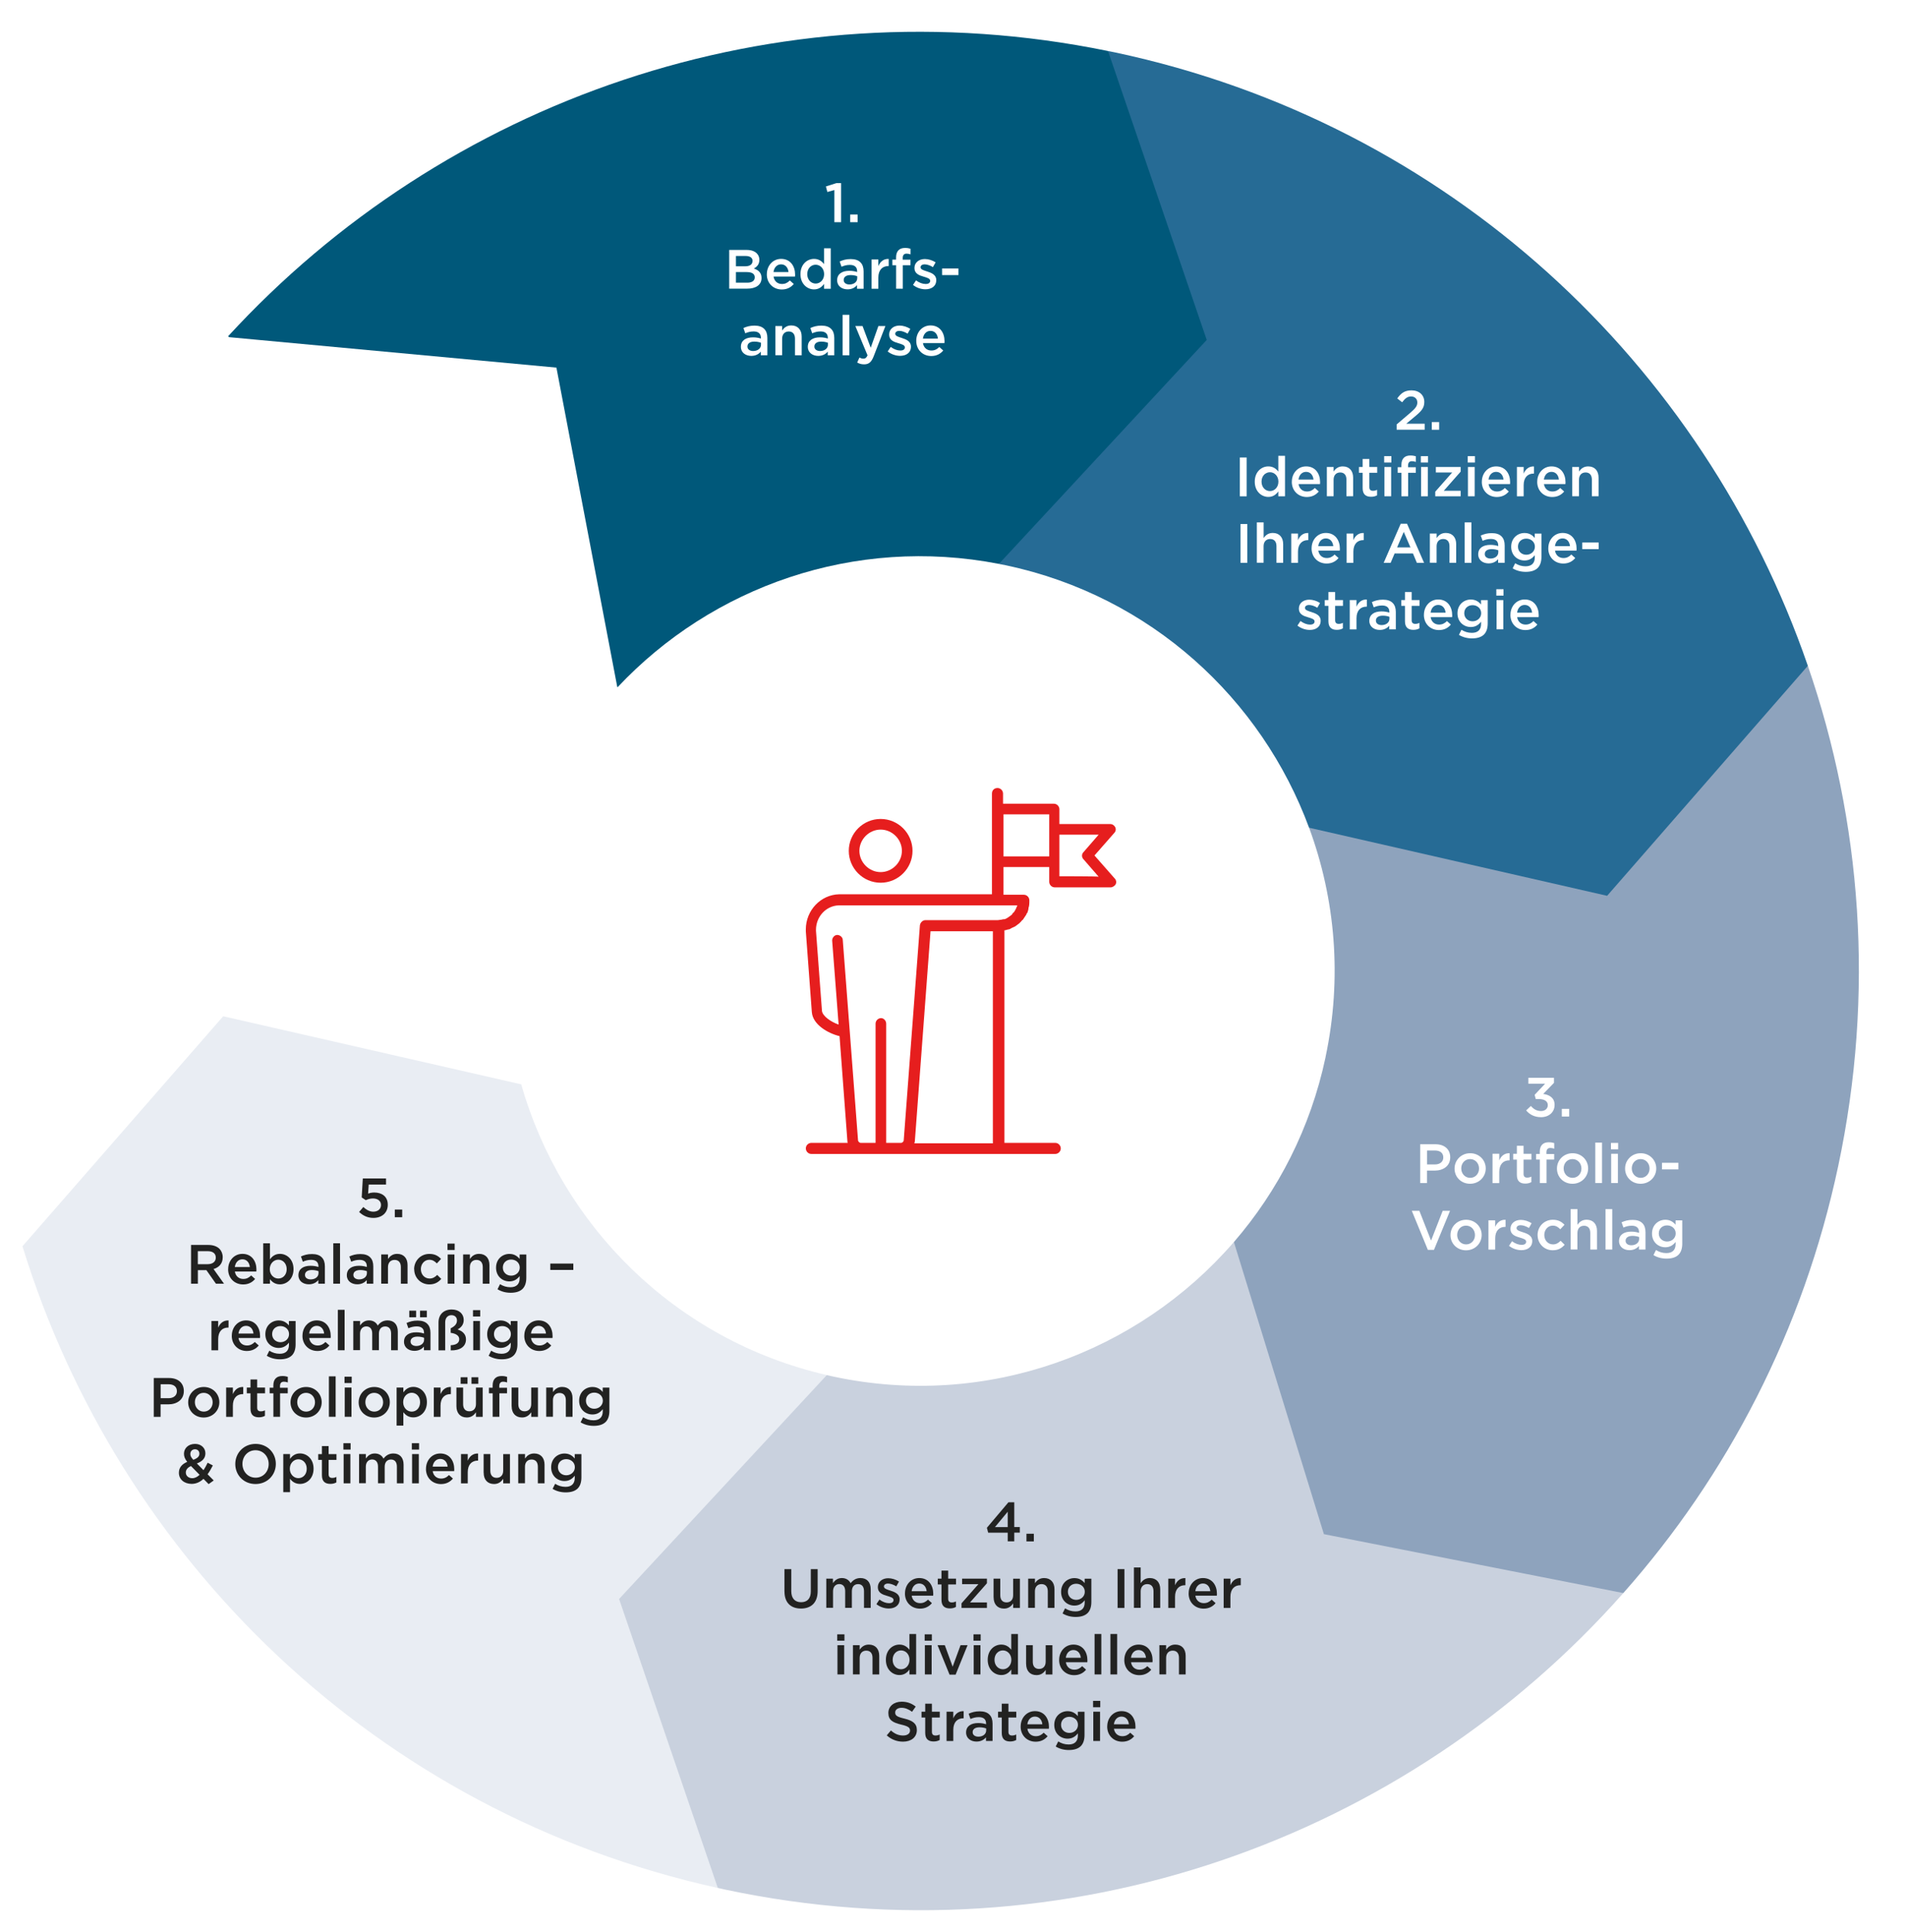 <?xml version="1.0" encoding="UTF-8"?>
<svg xmlns="http://www.w3.org/2000/svg" width="14.56cm" height="14.75cm" viewBox="0 0 412.65 418.06">
  <defs>
    <style>
      .cls-1 {
        fill: #e9edf3;
      }

      .cls-2 {
        fill: #fff;
      }

      .cls-3 {
        fill: #c9d1de;
      }

      .cls-4 {
        fill: #00587a;
      }

      .cls-5 {
        fill: #8ea3bd;
      }

      .cls-6 {
        fill: #266b95;
      }

      .cls-7 {
        fill: #222221;
      }

      .cls-8 {
        fill: #e61e1e;
      }
    </style>
  </defs>
  <g id="Ebene_2" data-name="Ebene 2">
    <rect class="cls-2" width="412.65" height="418.06"/>
  </g>
  <g id="Ebene_1" data-name="Ebene 1">
    <path class="cls-1" d="m4.85,269.71l43.46-49.77,64.42,14.71.09-.03c8.67,30.49,33.26,55.38,66.17,62.97l-23.59,111C81.4,392.27,25.68,337.46,4.85,269.71h0Z"/>
    <path class="cls-3" d="m178.98,297.63v-.04c.52.12,1.03.24,1.54.35,33.14,7.04,65.88-5.19,86.59-29.11l84.35,75.94c-46.96,53.01-120.31,79.93-194.53,64.16-.51-.11-1.02-.23-1.53-.35h0s0,0,0,0c0,0,0,0,0,0h0s-21.37-62.53-21.37-62.53l44.95-48.43Z"/>
    <path class="cls-5" d="m286.98,228.8c3.65-17.19,2.12-34.27-3.54-49.62l107.97-35.09c11.62,33.7,14.52,70.89,6.57,108.3-7.56,35.58-24.01,66.97-46.52,92.38h0s-64.83-12.75-64.83-12.75l-19.46-63.14-.05-.05c9.59-11.08,16.61-24.68,19.87-40.03Z"/>
    <path class="cls-6" d="m239.89,11.04c.51.1,1.03.2,1.54.31,72.38,15.38,127.5,67.53,149.98,132.74h0s-43.46,49.78-43.46,49.78l-64.42-14.71-.09.03c-10.31-27.96-34.3-50.18-65.6-56.84-.51-.11-1.03-.2-1.54-.3l23.59-111Z"/>
    <path class="cls-4" d="m49.37,72.78l.21.19,70.88,6.59,13.17,69.09.08.07c20.45-21.75,51.26-32.78,82.59-26.68v-.04s44.96-48.43,44.96-48.43l-21.37-62.53C167.48-3.78,96.07,21.94,49.37,72.78Z"/>
    <g>
      <path class="cls-2" d="m302.4,91.84l2.89-2.46c1.14-.98,1.57-1.51,1.57-2.27,0-.82-.59-1.31-1.36-1.31s-1.29.42-1.93,1.26l-1.06-.83c.8-1.12,1.59-1.75,3.09-1.75,1.64,0,2.77,1.01,2.77,2.51v.02c0,1.33-.7,2.04-2.18,3.25l-1.73,1.44h3.99v1.3h-6.07v-1.16Z"/>
      <path class="cls-2" d="m309.99,91.35h1.59v1.66h-1.59v-1.66Z"/>
      <path class="cls-2" d="m268.43,99.01h1.48v8.4h-1.48v-8.4Z"/>
      <path class="cls-2" d="m271.66,104.25v-.02c0-2.1,1.43-3.29,2.94-3.29,1.04,0,1.7.52,2.16,1.12v-3.41h1.45v8.76h-1.45v-1.06c-.47.66-1.13,1.19-2.16,1.19-1.49,0-2.94-1.19-2.94-3.29Zm5.12,0v-.02c0-1.22-.86-2.03-1.83-2.03s-1.82.78-1.82,2.03v.02c0,1.22.84,2.03,1.82,2.03s1.83-.82,1.83-2.03Z"/>
      <path class="cls-2" d="m279.69,104.26v-.02c0-1.81,1.28-3.3,3.09-3.3,2.01,0,3.03,1.58,3.03,3.41,0,.13-.01.26-.02.41h-4.65c.16,1.03.89,1.61,1.82,1.61.71,0,1.21-.26,1.71-.76l.85.76c-.6.72-1.43,1.19-2.59,1.19-1.83,0-3.25-1.33-3.25-3.29Zm4.69-.47c-.1-.94-.65-1.67-1.61-1.67-.89,0-1.51.68-1.64,1.67h3.25Z"/>
      <path class="cls-2" d="m287.27,101.07h1.46v.97c.41-.59,1-1.1,1.98-1.1,1.43,0,2.25.96,2.25,2.42v4.04h-1.45v-3.6c0-.98-.49-1.55-1.35-1.55s-1.43.59-1.43,1.57v3.57h-1.46v-6.33Z"/>
      <path class="cls-2" d="m295.02,105.65v-3.33h-.8v-1.25h.8v-1.74h1.45v1.74h1.7v1.25h-1.7v3.11c0,.56.29.79.78.79.32,0,.61-.07.9-.22v1.19c-.36.2-.76.32-1.31.32-1.07,0-1.82-.47-1.82-1.86Z"/>
      <path class="cls-2" d="m299.68,98.72h1.56v1.38h-1.56v-1.38Zm.05,2.35h1.46v6.33h-1.46v-6.33Z"/>
      <path class="cls-2" d="m303.41,102.32h-.8v-1.21h.8v-.47c0-.7.18-1.22.52-1.56.34-.34.8-.5,1.42-.5.52,0,.86.07,1.19.17v1.22c-.29-.1-.54-.16-.85-.16-.55,0-.84.31-.84.96v.35h1.68v1.2h-1.66v5.09h-1.45v-5.09Zm4.21-3.6h1.56v1.38h-1.56v-1.38Zm.05,2.35h1.46v6.33h-1.46v-6.33Z"/>
      <path class="cls-2" d="m310.74,106.41l3.66-4.15h-3.53v-1.19h5.37v1l-3.66,4.15h3.66v1.19h-5.5v-1Z"/>
      <path class="cls-2" d="m317.77,98.72h1.56v1.38h-1.56v-1.38Zm.05,2.35h1.46v6.33h-1.46v-6.33Z"/>
      <path class="cls-2" d="m320.83,104.26v-.02c0-1.81,1.28-3.3,3.09-3.3,2.01,0,3.03,1.58,3.03,3.41,0,.13-.01.26-.02.41h-4.65c.16,1.03.89,1.61,1.82,1.61.71,0,1.21-.26,1.71-.76l.85.76c-.6.72-1.43,1.19-2.59,1.19-1.83,0-3.25-1.33-3.25-3.29Zm4.69-.47c-.1-.94-.65-1.67-1.61-1.67-.89,0-1.51.68-1.64,1.67h3.25Z"/>
      <path class="cls-2" d="m328.42,101.07h1.46v1.43c.4-.95,1.13-1.6,2.24-1.55v1.54h-.08c-1.27,0-2.16.83-2.16,2.51v2.41h-1.46v-6.33Z"/>
      <path class="cls-2" d="m332.82,104.26v-.02c0-1.81,1.28-3.3,3.09-3.3,2.01,0,3.03,1.58,3.03,3.41,0,.13-.01.26-.02.41h-4.65c.16,1.03.89,1.61,1.82,1.61.71,0,1.21-.26,1.71-.76l.85.76c-.6.72-1.43,1.19-2.59,1.19-1.83,0-3.25-1.33-3.25-3.29Zm4.69-.47c-.1-.94-.65-1.67-1.61-1.67-.89,0-1.51.68-1.64,1.67h3.25Z"/>
      <path class="cls-2" d="m340.41,101.07h1.46v.97c.41-.59,1-1.1,1.98-1.1,1.43,0,2.25.96,2.25,2.42v4.04h-1.45v-3.6c0-.98-.49-1.55-1.36-1.55s-1.43.59-1.43,1.57v3.57h-1.46v-6.33Z"/>
      <path class="cls-2" d="m268.58,113.41h1.47v8.4h-1.47v-8.4Z"/>
      <path class="cls-2" d="m272.12,113.05h1.46v3.39c.41-.59,1-1.1,1.98-1.1,1.43,0,2.25.96,2.25,2.42v4.04h-1.45v-3.6c0-.98-.49-1.55-1.36-1.55s-1.43.59-1.43,1.57v3.57h-1.46v-8.76Z"/>
      <path class="cls-2" d="m279.56,115.47h1.46v1.43c.4-.95,1.13-1.6,2.24-1.55v1.54h-.08c-1.27,0-2.16.83-2.16,2.51v2.41h-1.46v-6.33Z"/>
      <path class="cls-2" d="m283.97,118.66v-.02c0-1.81,1.28-3.3,3.09-3.3,2.01,0,3.03,1.58,3.03,3.41,0,.13-.01.26-.02.41h-4.65c.16,1.03.89,1.61,1.82,1.61.71,0,1.21-.26,1.71-.76l.85.76c-.6.72-1.43,1.19-2.59,1.19-1.83,0-3.25-1.33-3.25-3.29Zm4.69-.47c-.1-.94-.65-1.67-1.61-1.67-.89,0-1.51.68-1.64,1.67h3.25Z"/>
      <path class="cls-2" d="m291.55,115.47h1.46v1.43c.4-.95,1.13-1.6,2.24-1.55v1.54h-.08c-1.27,0-2.16.83-2.16,2.51v2.41h-1.46v-6.33Z"/>
      <path class="cls-2" d="m303.26,113.35h1.37l3.69,8.46h-1.56l-.85-2.03h-3.97l-.86,2.03h-1.51l3.69-8.46Zm2.11,5.12l-1.45-3.36-1.44,3.36h2.89Z"/>
      <path class="cls-2" d="m309.58,115.47h1.46v.97c.41-.59,1-1.1,1.98-1.1,1.43,0,2.25.96,2.25,2.42v4.04h-1.45v-3.6c0-.98-.49-1.55-1.36-1.55s-1.43.59-1.43,1.57v3.57h-1.46v-6.33Z"/>
      <path class="cls-2" d="m317.11,113.05h1.46v8.76h-1.46v-8.76Z"/>
      <path class="cls-2" d="m320.04,119.98v-.02c0-1.37,1.08-2.04,2.63-2.04.71,0,1.21.11,1.7.26v-.16c0-.9-.55-1.38-1.57-1.38-.71,0-1.24.16-1.81.4l-.4-1.14c.71-.31,1.39-.52,2.4-.52.95,0,1.66.25,2.1.71.47.46.68,1.13.68,1.96v3.75h-1.42v-.79c-.43.52-1.09.92-2.06.92-1.19,0-2.25-.68-2.25-1.96Zm4.35-.46v-.43c-.37-.14-.86-.25-1.44-.25-.94,0-1.49.4-1.49,1.06v.02c0,.61.54.96,1.24.96.96,0,1.69-.55,1.69-1.36Z"/>
      <path class="cls-2" d="m327.5,122.99l.54-1.09c.68.42,1.39.66,2.25.66,1.29,0,2-.66,2-1.93v-.48c-.53.67-1.19,1.15-2.23,1.15-1.5,0-2.88-1.1-2.88-2.96v-.02c0-1.87,1.4-2.97,2.88-2.97,1.07,0,1.73.49,2.22,1.08v-.95h1.45v5.04c0,1.07-.28,1.86-.8,2.39-.58.58-1.46.85-2.6.85-1.04,0-2.02-.26-2.83-.76Zm4.81-4.67v-.02c0-1.03-.85-1.73-1.86-1.73s-1.8.68-1.8,1.73v.02c0,1.03.8,1.74,1.8,1.74s1.86-.71,1.86-1.74Z"/>
      <path class="cls-2" d="m335.22,118.66v-.02c0-1.81,1.28-3.3,3.09-3.3,2.01,0,3.03,1.58,3.03,3.41,0,.13-.01.26-.02.41h-4.65c.16,1.03.89,1.61,1.82,1.61.71,0,1.21-.26,1.71-.76l.85.76c-.6.72-1.43,1.19-2.59,1.19-1.83,0-3.25-1.33-3.25-3.29Zm4.69-.47c-.1-.94-.65-1.67-1.61-1.67-.89,0-1.51.68-1.64,1.67h3.25Z"/>
      <path class="cls-2" d="m342.57,117.41h3.55v1.43h-3.55v-1.43Z"/>
      <path class="cls-2" d="m280.91,135.38l.65-.98c.7.52,1.43.78,2.07.78s.98-.26.98-.68v-.02c0-.49-.67-.66-1.42-.89-.94-.26-1.98-.65-1.98-1.85v-.02c0-1.21,1-1.94,2.25-1.94.79,0,1.66.28,2.33.72l-.58,1.03c-.61-.37-1.26-.6-1.79-.6-.56,0-.89.28-.89.62v.02c0,.47.68.66,1.43.9.92.29,1.97.71,1.97,1.85v.02c0,1.33-1.03,1.99-2.35,1.99-.9,0-1.9-.31-2.69-.95Z"/>
      <path class="cls-2" d="m287.61,134.45v-3.33h-.8v-1.25h.8v-1.74h1.45v1.74h1.7v1.25h-1.7v3.11c0,.56.29.79.78.79.32,0,.61-.07.9-.22v1.19c-.36.2-.76.32-1.31.32-1.07,0-1.82-.47-1.82-1.86Z"/>
      <path class="cls-2" d="m292.23,129.87h1.46v1.43c.4-.95,1.13-1.6,2.24-1.55v1.54h-.08c-1.27,0-2.16.83-2.16,2.51v2.41h-1.46v-6.33Z"/>
      <path class="cls-2" d="m296.47,134.38v-.02c0-1.37,1.08-2.04,2.63-2.04.71,0,1.21.11,1.7.26v-.16c0-.9-.55-1.38-1.57-1.38-.71,0-1.24.16-1.81.4l-.4-1.14c.71-.31,1.39-.52,2.4-.52.95,0,1.66.25,2.1.71.47.46.68,1.13.68,1.96v3.75h-1.42v-.79c-.43.52-1.09.92-2.06.92-1.19,0-2.25-.68-2.25-1.95Zm4.35-.46v-.43c-.37-.14-.86-.25-1.44-.25-.94,0-1.49.4-1.49,1.06v.02c0,.61.54.96,1.24.96.96,0,1.69-.55,1.69-1.36Z"/>
      <path class="cls-2" d="m304.18,134.45v-3.33h-.8v-1.25h.8v-1.74h1.45v1.74h1.7v1.25h-1.7v3.11c0,.56.29.79.78.79.32,0,.61-.07.9-.22v1.19c-.36.2-.76.32-1.31.32-1.07,0-1.82-.47-1.82-1.86Z"/>
      <path class="cls-2" d="m308.29,133.06v-.02c0-1.81,1.28-3.3,3.09-3.3,2.01,0,3.03,1.58,3.03,3.41,0,.13-.01.26-.02.41h-4.65c.16,1.03.89,1.61,1.82,1.61.71,0,1.21-.26,1.71-.76l.85.76c-.6.72-1.43,1.19-2.59,1.19-1.83,0-3.25-1.33-3.25-3.29Zm4.69-.47c-.1-.94-.65-1.67-1.61-1.67-.89,0-1.51.68-1.64,1.67h3.25Z"/>
      <path class="cls-2" d="m315.87,137.39l.54-1.09c.68.42,1.39.66,2.25.66,1.3,0,2-.66,2-1.93v-.48c-.53.67-1.19,1.15-2.23,1.15-1.5,0-2.88-1.1-2.88-2.96v-.02c0-1.87,1.4-2.97,2.88-2.97,1.07,0,1.73.49,2.22,1.08v-.95h1.45v5.04c0,1.07-.28,1.86-.8,2.39-.58.58-1.46.85-2.6.85-1.04,0-2.01-.26-2.83-.76Zm4.81-4.67v-.02c0-1.03-.85-1.73-1.86-1.73s-1.8.68-1.8,1.73v.02c0,1.03.8,1.74,1.8,1.74s1.86-.71,1.86-1.74Z"/>
      <path class="cls-2" d="m323.96,127.52h1.56v1.38h-1.56v-1.38Zm.05,2.35h1.46v6.33h-1.46v-6.33Z"/>
      <path class="cls-2" d="m327.02,133.06v-.02c0-1.81,1.28-3.3,3.09-3.3,2.01,0,3.03,1.58,3.03,3.41,0,.13-.01.26-.02.41h-4.65c.16,1.03.89,1.61,1.82,1.61.71,0,1.21-.26,1.71-.76l.85.76c-.6.72-1.43,1.19-2.59,1.19-1.83,0-3.25-1.33-3.25-3.29Zm4.69-.47c-.1-.94-.65-1.67-1.61-1.67-.89,0-1.51.68-1.64,1.67h3.25Z"/>
    </g>
    <g>
      <path class="cls-2" d="m330.42,240.32l1.03-.97c.6.71,1.27,1.1,2.21,1.1.82,0,1.45-.5,1.45-1.27v-.02c0-.83-.75-1.3-1.93-1.3h-.68l-.24-.92,2.27-2.41h-3.63v-1.28h5.55v1.1l-2.34,2.4c1.27.16,2.47.8,2.47,2.35v.02c0,1.55-1.19,2.66-2.94,2.66-1.46,0-2.51-.61-3.21-1.46Z"/>
      <path class="cls-2" d="m338.14,239.98h1.6v1.66h-1.6v-1.66Z"/>
      <path class="cls-2" d="m307.48,247.64h3.31c1.97,0,3.19,1.12,3.19,2.81v.02c0,1.88-1.51,2.87-3.36,2.87h-1.67v2.7h-1.47v-8.4Zm3.19,4.37c1.12,0,1.81-.62,1.81-1.5v-.02c0-.98-.71-1.5-1.81-1.5h-1.71v3.02h1.71Z"/>
      <path class="cls-2" d="m314.92,252.91v-.02c0-1.81,1.44-3.31,3.38-3.31s3.37,1.48,3.37,3.29v.02c0,1.8-1.44,3.3-3.39,3.3s-3.36-1.47-3.36-3.27Zm5.3,0v-.02c0-1.12-.8-2.04-1.94-2.04s-1.91.91-1.91,2.01v.02c0,1.1.8,2.03,1.93,2.03s1.92-.91,1.92-2Z"/>
      <path class="cls-2" d="m323.14,249.7h1.46v1.43c.4-.95,1.13-1.59,2.24-1.55v1.54h-.08c-1.27,0-2.16.83-2.16,2.51v2.41h-1.46v-6.33Z"/>
      <path class="cls-2" d="m328.41,254.29v-3.33h-.8v-1.25h.8v-1.74h1.45v1.74h1.7v1.25h-1.7v3.11c0,.56.29.79.78.79.32,0,.61-.07.9-.22v1.19c-.36.2-.76.32-1.31.32-1.07,0-1.82-.47-1.82-1.86Z"/>
      <path class="cls-2" d="m333.37,250.95h-.8v-1.21h.8v-.47c0-.7.18-1.22.52-1.56s.8-.5,1.42-.5c.52,0,.86.07,1.19.17v1.22c-.29-.1-.54-.16-.85-.16-.55,0-.84.31-.84.96v.35h1.68v1.2h-1.66v5.08h-1.45v-5.08Z"/>
      <path class="cls-2" d="m337.09,252.91v-.02c0-1.81,1.44-3.31,3.38-3.31s3.37,1.48,3.37,3.29v.02c0,1.8-1.44,3.3-3.39,3.3s-3.36-1.47-3.36-3.27Zm5.3,0v-.02c0-1.12-.8-2.04-1.94-2.04s-1.91.91-1.91,2.01v.02c0,1.1.8,2.03,1.93,2.03s1.92-.91,1.92-2Z"/>
      <path class="cls-2" d="m345.39,247.28h1.46v8.75h-1.46v-8.75Z"/>
      <path class="cls-2" d="m348.78,247.35h1.56v1.38h-1.56v-1.38Zm.05,2.35h1.46v6.33h-1.46v-6.33Z"/>
      <path class="cls-2" d="m351.84,252.91v-.02c0-1.81,1.44-3.31,3.38-3.31s3.37,1.48,3.37,3.29v.02c0,1.8-1.44,3.3-3.39,3.3s-3.36-1.47-3.36-3.27Zm5.3,0v-.02c0-1.12-.8-2.04-1.94-2.04s-1.91.91-1.91,2.01v.02c0,1.1.8,2.03,1.93,2.03s1.92-.91,1.92-2Z"/>
      <path class="cls-2" d="m359.83,251.65h3.55v1.43h-3.55v-1.43Z"/>
      <path class="cls-2" d="m305.67,262.04h1.63l2.53,6.45,2.52-6.45h1.59l-3.48,8.46h-1.32l-3.48-8.46Z"/>
      <path class="cls-2" d="m314.04,267.31v-.02c0-1.81,1.44-3.31,3.38-3.31s3.37,1.48,3.37,3.29v.02c0,1.8-1.44,3.3-3.39,3.3s-3.36-1.47-3.36-3.27Zm5.3,0v-.02c0-1.12-.8-2.04-1.94-2.04s-1.91.91-1.91,2.01v.02c0,1.1.8,2.03,1.93,2.03s1.92-.91,1.92-2Z"/>
      <path class="cls-2" d="m322.26,264.1h1.46v1.43c.4-.95,1.13-1.59,2.24-1.55v1.54h-.08c-1.27,0-2.16.83-2.16,2.51v2.41h-1.46v-6.33Z"/>
      <path class="cls-2" d="m326.71,269.61l.65-.98c.7.52,1.43.78,2.08.78s.98-.26.98-.68v-.02c0-.49-.67-.66-1.42-.89-.94-.26-1.98-.65-1.98-1.85v-.02c0-1.21,1-1.94,2.25-1.94.79,0,1.66.28,2.33.72l-.58,1.03c-.61-.37-1.26-.6-1.79-.6-.56,0-.89.28-.89.62v.02c0,.47.68.66,1.43.9.92.29,1.97.71,1.97,1.85v.02c0,1.33-1.03,1.99-2.35,1.99-.9,0-1.89-.31-2.69-.95Z"/>
      <path class="cls-2" d="m332.89,267.31v-.02c0-1.8,1.39-3.31,3.3-3.31,1.19,0,1.93.44,2.53,1.09l-.91.97c-.44-.46-.91-.79-1.63-.79-1.06,0-1.83.91-1.83,2.01v.02c0,1.13.78,2.03,1.89,2.03.68,0,1.18-.31,1.64-.78l.88.86c-.62.7-1.36,1.19-2.59,1.19-1.88,0-3.27-1.47-3.27-3.27Z"/>
      <path class="cls-2" d="m340.07,261.68h1.46v3.39c.41-.59,1-1.1,1.98-1.1,1.43,0,2.25.96,2.25,2.42v4.04h-1.45v-3.6c0-.98-.49-1.55-1.36-1.55s-1.43.59-1.43,1.57v3.57h-1.46v-8.75Z"/>
      <path class="cls-2" d="m347.6,261.68h1.46v8.75h-1.46v-8.75Z"/>
      <path class="cls-2" d="m350.53,268.61v-.02c0-1.37,1.08-2.04,2.63-2.04.71,0,1.21.11,1.7.26v-.16c0-.9-.55-1.38-1.57-1.38-.71,0-1.24.16-1.81.4l-.4-1.14c.71-.31,1.39-.52,2.4-.52.95,0,1.66.25,2.1.71.47.46.68,1.13.68,1.96v3.75h-1.42v-.79c-.43.52-1.09.92-2.06.92-1.19,0-2.25-.68-2.25-1.96Zm4.35-.46v-.43c-.37-.14-.86-.25-1.44-.25-.94,0-1.49.4-1.49,1.05v.02c0,.61.54.96,1.24.96.96,0,1.69-.55,1.69-1.35Z"/>
      <path class="cls-2" d="m357.99,271.62l.54-1.09c.68.42,1.39.66,2.25.66,1.29,0,2-.66,2-1.93v-.48c-.53.67-1.19,1.15-2.23,1.15-1.5,0-2.88-1.1-2.88-2.96v-.02c0-1.87,1.4-2.97,2.88-2.97,1.07,0,1.73.49,2.22,1.08v-.95h1.45v5.04c0,1.07-.28,1.86-.8,2.39-.58.58-1.46.85-2.6.85-1.04,0-2.02-.26-2.83-.76Zm4.81-4.67v-.02c0-1.03-.85-1.73-1.86-1.73s-1.8.68-1.8,1.73v.02c0,1.03.8,1.74,1.8,1.74s1.86-.71,1.86-1.74Z"/>
    </g>
    <g>
      <path class="cls-7" d="m218.17,331.7h-4.23l-.28-1.06,4.67-5.52h1.26v5.36h1.2v1.21h-1.2v1.88h-1.42v-1.88Zm0-1.21v-3.32l-2.76,3.32h2.76Z"/>
      <path class="cls-7" d="m222.23,331.93h1.6v1.66h-1.6v-1.66Z"/>
      <path class="cls-7" d="m169.83,344.42v-4.83h1.48v4.77c0,1.56.8,2.39,2.12,2.39s2.11-.78,2.11-2.33v-4.83h1.48v4.76c0,2.51-1.42,3.77-3.61,3.77s-3.57-1.26-3.57-3.69Z"/>
      <path class="cls-7" d="m178.87,341.65h1.46v.96c.41-.56.96-1.09,1.93-1.09.91,0,1.56.44,1.9,1.12.5-.67,1.18-1.12,2.13-1.12,1.38,0,2.22.88,2.22,2.42v4.04h-1.45v-3.6c0-1.01-.47-1.55-1.28-1.55s-1.35.55-1.35,1.57v3.57h-1.45v-3.61c0-.98-.48-1.54-1.28-1.54s-1.35.6-1.35,1.57v3.57h-1.46v-6.33Z"/>
      <path class="cls-7" d="m189.75,347.16l.65-.98c.7.52,1.43.78,2.07.78s.98-.26.98-.68v-.02c0-.49-.67-.66-1.42-.89-.94-.26-1.98-.65-1.98-1.85v-.02c0-1.21,1-1.94,2.25-1.94.79,0,1.66.28,2.33.72l-.58,1.03c-.61-.37-1.26-.6-1.79-.6-.56,0-.89.28-.89.62v.02c0,.47.68.66,1.43.9.92.29,1.97.71,1.97,1.85v.02c0,1.33-1.03,1.99-2.35,1.99-.9,0-1.9-.31-2.69-.95Z"/>
      <path class="cls-7" d="m195.93,344.84v-.02c0-1.81,1.28-3.3,3.09-3.3,2.01,0,3.03,1.58,3.03,3.41,0,.13-.01.26-.02.41h-4.65c.16,1.03.89,1.61,1.82,1.61.71,0,1.21-.26,1.71-.76l.85.76c-.6.72-1.43,1.19-2.59,1.19-1.83,0-3.25-1.33-3.25-3.29Zm4.69-.47c-.1-.94-.65-1.67-1.61-1.67-.89,0-1.51.68-1.64,1.67h3.25Z"/>
      <path class="cls-7" d="m203.83,346.23v-3.33h-.8v-1.25h.8v-1.74h1.45v1.74h1.7v1.25h-1.7v3.11c0,.56.29.79.78.79.32,0,.61-.07.9-.22v1.19c-.36.2-.76.32-1.31.32-1.07,0-1.82-.47-1.82-1.86Z"/>
      <path class="cls-7" d="m208.17,346.99l3.66-4.15h-3.53v-1.19h5.37v1l-3.66,4.15h3.66v1.19h-5.5v-1Z"/>
      <path class="cls-7" d="m215.11,345.68v-4.03h1.45v3.6c0,.98.49,1.54,1.36,1.54s1.43-.58,1.43-1.56v-3.57h1.46v6.33h-1.46v-.98c-.41.6-1,1.12-1.98,1.12-1.43,0-2.25-.96-2.25-2.43Z"/>
      <path class="cls-7" d="m222.61,341.65h1.46v.97c.41-.59,1-1.1,1.98-1.1,1.43,0,2.25.96,2.25,2.42v4.04h-1.45v-3.6c0-.98-.49-1.55-1.36-1.55s-1.43.59-1.43,1.57v3.57h-1.46v-6.33Z"/>
      <path class="cls-7" d="m230.05,349.17l.54-1.09c.68.42,1.39.66,2.25.66,1.3,0,2-.66,2-1.93v-.48c-.53.67-1.19,1.15-2.23,1.15-1.5,0-2.88-1.1-2.88-2.96v-.02c0-1.87,1.4-2.97,2.88-2.97,1.07,0,1.73.49,2.22,1.08v-.95h1.45v5.04c0,1.07-.28,1.86-.8,2.39-.58.58-1.46.85-2.6.85-1.04,0-2.01-.26-2.83-.76Zm4.81-4.67v-.02c0-1.03-.85-1.73-1.86-1.73s-1.8.68-1.8,1.73v.02c0,1.03.8,1.74,1.8,1.74s1.86-.71,1.86-1.74Z"/>
      <path class="cls-7" d="m241.96,339.59h1.48v8.4h-1.48v-8.4Z"/>
      <path class="cls-7" d="m245.5,339.23h1.46v3.39c.41-.59,1-1.1,1.98-1.1,1.43,0,2.25.96,2.25,2.42v4.04h-1.45v-3.6c0-.98-.49-1.55-1.35-1.55s-1.43.59-1.43,1.57v3.57h-1.46v-8.75Z"/>
      <path class="cls-7" d="m252.94,341.65h1.46v1.43c.4-.95,1.13-1.59,2.24-1.55v1.54h-.08c-1.27,0-2.16.83-2.16,2.51v2.41h-1.46v-6.33Z"/>
      <path class="cls-7" d="m257.35,344.84v-.02c0-1.81,1.28-3.3,3.09-3.3,2.01,0,3.03,1.58,3.03,3.41,0,.13-.01.26-.02.41h-4.65c.16,1.03.89,1.61,1.82,1.61.71,0,1.21-.26,1.71-.76l.85.76c-.6.72-1.43,1.19-2.59,1.19-1.83,0-3.25-1.33-3.25-3.29Zm4.69-.47c-.1-.94-.65-1.67-1.61-1.67-.89,0-1.51.68-1.64,1.67h3.25Z"/>
      <path class="cls-7" d="m264.93,341.65h1.46v1.43c.4-.95,1.13-1.59,2.24-1.55v1.54h-.08c-1.27,0-2.16.83-2.16,2.51v2.41h-1.46v-6.33Z"/>
      <path class="cls-7" d="m181.26,353.7h1.56v1.38h-1.56v-1.38Zm.05,2.35h1.46v6.33h-1.46v-6.33Z"/>
      <path class="cls-7" d="m184.66,356.05h1.46v.97c.41-.59,1-1.1,1.98-1.1,1.43,0,2.25.96,2.25,2.42v4.04h-1.45v-3.6c0-.98-.49-1.55-1.35-1.55s-1.43.59-1.43,1.57v3.57h-1.46v-6.33Z"/>
      <path class="cls-7" d="m191.79,359.23v-.02c0-2.1,1.43-3.29,2.94-3.29,1.04,0,1.7.52,2.16,1.12v-3.41h1.45v8.75h-1.45v-1.06c-.47.66-1.13,1.19-2.16,1.19-1.49,0-2.94-1.19-2.94-3.29Zm5.12,0v-.02c0-1.22-.86-2.03-1.83-2.03s-1.82.78-1.82,2.03v.02c0,1.22.84,2.03,1.82,2.03s1.83-.82,1.83-2.03Z"/>
      <path class="cls-7" d="m200.19,353.7h1.56v1.38h-1.56v-1.38Zm.05,2.35h1.46v6.33h-1.46v-6.33Z"/>
      <path class="cls-7" d="m202.99,356.05h1.56l1.7,4.65,1.71-4.65h1.52l-2.59,6.38h-1.31l-2.6-6.38Z"/>
      <path class="cls-7" d="m210.76,353.7h1.56v1.38h-1.56v-1.38Zm.05,2.35h1.46v6.33h-1.46v-6.33Z"/>
      <path class="cls-7" d="m213.84,359.23v-.02c0-2.1,1.43-3.29,2.94-3.29,1.04,0,1.7.52,2.16,1.12v-3.41h1.45v8.75h-1.45v-1.06c-.47.66-1.13,1.19-2.16,1.19-1.49,0-2.94-1.19-2.94-3.29Zm5.12,0v-.02c0-1.22-.86-2.03-1.83-2.03s-1.82.78-1.82,2.03v.02c0,1.22.84,2.03,1.82,2.03s1.83-.82,1.83-2.03Z"/>
      <path class="cls-7" d="m222.15,360.08v-4.03h1.45v3.6c0,.98.49,1.54,1.36,1.54s1.43-.58,1.43-1.56v-3.57h1.46v6.33h-1.46v-.98c-.41.6-1,1.12-1.98,1.12-1.43,0-2.25-.96-2.25-2.43Z"/>
      <path class="cls-7" d="m229.31,359.24v-.02c0-1.81,1.28-3.3,3.09-3.3,2.01,0,3.03,1.58,3.03,3.41,0,.13-.01.26-.02.41h-4.65c.16,1.03.89,1.61,1.82,1.61.71,0,1.21-.26,1.71-.76l.85.76c-.6.72-1.43,1.19-2.59,1.19-1.83,0-3.25-1.33-3.25-3.29Zm4.69-.47c-.1-.94-.65-1.67-1.61-1.67-.89,0-1.51.68-1.64,1.67h3.25Z"/>
      <path class="cls-7" d="m236.98,353.63h1.46v8.75h-1.46v-8.75Z"/>
      <path class="cls-7" d="m240.41,353.63h1.46v8.75h-1.46v-8.75Z"/>
      <path class="cls-7" d="m243.42,359.24v-.02c0-1.81,1.28-3.3,3.09-3.3,2.01,0,3.03,1.58,3.03,3.41,0,.13-.01.26-.02.41h-4.65c.16,1.03.89,1.61,1.82,1.61.71,0,1.21-.26,1.71-.76l.85.76c-.6.72-1.43,1.19-2.59,1.19-1.83,0-3.25-1.33-3.25-3.29Zm4.69-.47c-.1-.94-.65-1.67-1.61-1.67-.89,0-1.51.68-1.64,1.67h3.25Z"/>
      <path class="cls-7" d="m251.01,356.05h1.46v.97c.41-.59,1-1.1,1.98-1.1,1.43,0,2.25.96,2.25,2.42v4.04h-1.45v-3.6c0-.98-.49-1.55-1.35-1.55s-1.43.59-1.43,1.57v3.57h-1.46v-6.33Z"/>
      <path class="cls-7" d="m191.99,375.56l.89-1.05c.8.7,1.62,1.09,2.65,1.09.91,0,1.49-.43,1.49-1.06v-.02c0-.6-.34-.92-1.9-1.28-1.79-.43-2.79-.96-2.79-2.51v-.02c0-1.44,1.2-2.43,2.87-2.43,1.22,0,2.19.37,3.05,1.06l-.79,1.12c-.76-.56-1.51-.86-2.28-.86-.86,0-1.37.44-1.37,1v.02c0,.65.38.94,2,1.32,1.77.43,2.69,1.07,2.69,2.46v.02c0,1.57-1.24,2.51-3,2.51-1.28,0-2.49-.44-3.5-1.34Z"/>
      <path class="cls-7" d="m200.31,375.03v-3.33h-.8v-1.25h.8v-1.74h1.45v1.74h1.7v1.25h-1.7v3.11c0,.56.29.79.78.79.32,0,.61-.07.9-.22v1.19c-.36.2-.76.32-1.31.32-1.07,0-1.82-.47-1.82-1.86Z"/>
      <path class="cls-7" d="m204.93,370.45h1.46v1.43c.4-.95,1.13-1.59,2.24-1.55v1.54h-.08c-1.27,0-2.16.83-2.16,2.51v2.41h-1.46v-6.33Z"/>
      <path class="cls-7" d="m209.16,374.96v-.02c0-1.37,1.08-2.04,2.63-2.04.71,0,1.21.11,1.7.26v-.16c0-.9-.55-1.38-1.57-1.38-.71,0-1.24.16-1.81.4l-.4-1.14c.71-.31,1.39-.52,2.4-.52.95,0,1.66.25,2.1.71.47.46.68,1.13.68,1.96v3.75h-1.42v-.79c-.43.52-1.09.92-2.06.92-1.19,0-2.25-.68-2.25-1.96Zm4.35-.46v-.43c-.37-.14-.86-.25-1.44-.25-.94,0-1.49.4-1.49,1.05v.02c0,.61.54.96,1.24.96.96,0,1.69-.55,1.69-1.35Z"/>
      <path class="cls-7" d="m216.88,375.03v-3.33h-.8v-1.25h.8v-1.74h1.45v1.74h1.7v1.25h-1.7v3.11c0,.56.29.79.78.79.32,0,.61-.07.9-.22v1.19c-.36.2-.76.32-1.31.32-1.07,0-1.82-.47-1.82-1.86Z"/>
      <path class="cls-7" d="m220.98,373.64v-.02c0-1.81,1.28-3.3,3.09-3.3,2.01,0,3.03,1.58,3.03,3.41,0,.13-.01.26-.02.41h-4.65c.16,1.03.89,1.61,1.82,1.61.71,0,1.21-.26,1.71-.76l.85.76c-.6.72-1.43,1.19-2.59,1.19-1.83,0-3.25-1.33-3.25-3.29Zm4.69-.47c-.1-.94-.65-1.67-1.61-1.67-.89,0-1.51.68-1.64,1.67h3.25Z"/>
      <path class="cls-7" d="m228.57,377.97l.54-1.09c.68.42,1.39.66,2.25.66,1.29,0,2-.66,2-1.93v-.48c-.53.67-1.19,1.15-2.23,1.15-1.5,0-2.88-1.1-2.88-2.96v-.02c0-1.87,1.4-2.97,2.88-2.97,1.07,0,1.73.49,2.22,1.08v-.95h1.45v5.04c0,1.07-.28,1.86-.8,2.39-.58.58-1.46.85-2.6.85-1.04,0-2.02-.26-2.83-.76Zm4.81-4.67v-.02c0-1.03-.85-1.73-1.86-1.73s-1.8.68-1.8,1.73v.02c0,1.03.8,1.74,1.8,1.74s1.86-.71,1.86-1.74Z"/>
      <path class="cls-7" d="m236.65,368.1h1.56v1.38h-1.56v-1.38Zm.05,2.35h1.46v6.33h-1.46v-6.33Z"/>
      <path class="cls-7" d="m239.72,373.64v-.02c0-1.81,1.28-3.3,3.09-3.3,2.01,0,3.03,1.58,3.03,3.41,0,.13-.01.26-.02.41h-4.65c.16,1.03.89,1.61,1.82,1.61.71,0,1.21-.26,1.71-.76l.85.76c-.6.72-1.43,1.19-2.59,1.19-1.83,0-3.25-1.33-3.25-3.29Zm4.69-.47c-.1-.94-.65-1.67-1.61-1.67-.89,0-1.51.68-1.64,1.67h3.25Z"/>
    </g>
    <g>
      <path class="cls-7" d="m77.74,262.29l.91-1.07c.67.62,1.38,1.01,2.16,1.01,1.01,0,1.67-.58,1.67-1.45v-.02c0-.85-.72-1.39-1.74-1.39-.6,0-1.12.17-1.55.37l-.89-.59.24-4.11h5.03v1.32h-3.75l-.13,1.96c.4-.14.77-.24,1.33-.24,1.63,0,2.93.86,2.93,2.64v.02c0,1.71-1.26,2.84-3.12,2.84-1.28,0-2.29-.52-3.08-1.28Z"/>
      <path class="cls-7" d="m85.47,261.77h1.6v1.66h-1.6v-1.66Z"/>
      <path class="cls-7" d="m41.35,269.43h3.74c1.06,0,1.88.31,2.42.84.44.46.7,1.08.7,1.81v.02c0,1.38-.83,2.21-1.99,2.54l2.27,3.18h-1.75l-2.06-2.93h-1.85v2.93h-1.48v-8.4Zm3.63,4.16c1.05,0,1.73-.55,1.73-1.4v-.02c0-.9-.65-1.39-1.74-1.39h-2.15v2.82h2.16Z"/>
      <path class="cls-7" d="m49.39,274.68v-.02c0-1.81,1.28-3.3,3.09-3.3,2.01,0,3.03,1.58,3.03,3.41,0,.13-.01.26-.02.41h-4.65c.16,1.03.89,1.61,1.82,1.61.71,0,1.21-.26,1.71-.76l.85.76c-.6.72-1.43,1.19-2.59,1.19-1.83,0-3.25-1.33-3.25-3.29Zm4.69-.47c-.1-.94-.65-1.67-1.61-1.67-.89,0-1.51.68-1.64,1.67h3.25Z"/>
      <path class="cls-7" d="m58.44,276.84v.98h-1.46v-8.75h1.46v3.48c.47-.66,1.13-1.19,2.16-1.19,1.49,0,2.94,1.18,2.94,3.29v.02c0,2.1-1.44,3.29-2.94,3.29-1.06,0-1.71-.53-2.16-1.12Zm3.62-2.17v-.02c0-1.22-.84-2.03-1.81-2.03s-1.85.82-1.85,2.03v.02c0,1.21.86,2.03,1.85,2.03s1.81-.78,1.81-2.03Z"/>
      <path class="cls-7" d="m64.6,276v-.02c0-1.37,1.08-2.04,2.63-2.04.71,0,1.21.11,1.7.26v-.16c0-.9-.55-1.38-1.57-1.38-.71,0-1.24.16-1.81.4l-.4-1.14c.71-.31,1.39-.52,2.4-.52.95,0,1.66.25,2.1.71.47.46.68,1.13.68,1.96v3.75h-1.42v-.79c-.43.52-1.09.92-2.06.92-1.19,0-2.25-.68-2.25-1.96Zm4.35-.46v-.43c-.37-.14-.86-.25-1.44-.25-.94,0-1.49.4-1.49,1.05v.02c0,.61.54.96,1.24.96.96,0,1.69-.55,1.69-1.35Z"/>
      <path class="cls-7" d="m72.15,269.07h1.46v8.75h-1.46v-8.75Z"/>
      <path class="cls-7" d="m75.08,276v-.02c0-1.37,1.08-2.04,2.63-2.04.71,0,1.21.11,1.7.26v-.16c0-.9-.55-1.38-1.57-1.38-.71,0-1.24.16-1.81.4l-.4-1.14c.71-.31,1.39-.52,2.4-.52.95,0,1.66.25,2.1.71.47.46.68,1.13.68,1.96v3.75h-1.42v-.79c-.43.52-1.09.92-2.06.92-1.19,0-2.25-.68-2.25-1.96Zm4.35-.46v-.43c-.37-.14-.86-.25-1.44-.25-.94,0-1.49.4-1.49,1.05v.02c0,.61.54.96,1.24.96.96,0,1.69-.55,1.69-1.35Z"/>
      <path class="cls-7" d="m82.54,271.49h1.46v.97c.41-.59,1-1.1,1.98-1.1,1.43,0,2.25.96,2.25,2.42v4.04h-1.45v-3.6c0-.98-.49-1.55-1.36-1.55s-1.43.59-1.43,1.57v3.57h-1.46v-6.33Z"/>
      <path class="cls-7" d="m89.65,274.7v-.02c0-1.8,1.39-3.31,3.3-3.31,1.19,0,1.93.44,2.53,1.09l-.91.97c-.44-.46-.91-.79-1.63-.79-1.05,0-1.83.91-1.83,2.01v.02c0,1.13.78,2.03,1.9,2.03.68,0,1.17-.31,1.64-.78l.88.86c-.62.7-1.36,1.19-2.59,1.19-1.88,0-3.27-1.47-3.27-3.27Z"/>
      <path class="cls-7" d="m96.87,269.14h1.56v1.38h-1.56v-1.38Zm.05,2.35h1.46v6.33h-1.46v-6.33Z"/>
      <path class="cls-7" d="m100.27,271.49h1.46v.97c.41-.59,1-1.1,1.98-1.1,1.43,0,2.25.96,2.25,2.42v4.04h-1.45v-3.6c0-.98-.49-1.55-1.36-1.55s-1.43.59-1.43,1.57v3.57h-1.46v-6.33Z"/>
      <path class="cls-7" d="m107.71,279.01l.54-1.09c.68.42,1.39.66,2.25.66,1.29,0,2-.66,2-1.93v-.48c-.53.67-1.19,1.15-2.23,1.15-1.5,0-2.88-1.1-2.88-2.96v-.02c0-1.87,1.4-2.97,2.88-2.97,1.07,0,1.73.49,2.22,1.08v-.95h1.45v5.04c0,1.07-.28,1.86-.8,2.39-.58.58-1.46.85-2.6.85-1.04,0-2.01-.26-2.83-.76Zm4.81-4.67v-.02c0-1.03-.85-1.73-1.86-1.73s-1.8.68-1.8,1.73v.02c0,1.03.8,1.74,1.8,1.74s1.86-.71,1.86-1.74Z"/>
      <path class="cls-7" d="m119.13,273.46h4.99v1.38h-4.99v-1.38Z"/>
      <path class="cls-7" d="m45.77,285.89h1.46v1.43c.4-.95,1.13-1.59,2.24-1.55v1.54h-.08c-1.27,0-2.16.83-2.16,2.51v2.41h-1.46v-6.33Z"/>
      <path class="cls-7" d="m50.18,289.08v-.02c0-1.81,1.28-3.3,3.09-3.3,2.01,0,3.03,1.58,3.03,3.41,0,.13-.01.26-.02.41h-4.65c.16,1.03.89,1.61,1.82,1.61.71,0,1.21-.26,1.71-.76l.85.76c-.6.72-1.43,1.19-2.59,1.19-1.83,0-3.25-1.33-3.25-3.29Zm4.69-.47c-.1-.94-.65-1.67-1.61-1.67-.89,0-1.51.68-1.64,1.67h3.25Z"/>
      <path class="cls-7" d="m57.76,293.41l.54-1.09c.68.42,1.39.66,2.25.66,1.29,0,2-.66,2-1.93v-.48c-.53.67-1.19,1.15-2.23,1.15-1.5,0-2.88-1.1-2.88-2.96v-.02c0-1.87,1.4-2.97,2.88-2.97,1.07,0,1.73.49,2.22,1.08v-.95h1.45v5.04c0,1.07-.28,1.86-.8,2.39-.58.58-1.46.85-2.6.85-1.04,0-2.01-.26-2.83-.76Zm4.81-4.67v-.02c0-1.03-.85-1.73-1.86-1.73s-1.8.68-1.8,1.73v.02c0,1.03.8,1.74,1.8,1.74s1.86-.71,1.86-1.74Z"/>
      <path class="cls-7" d="m65.48,289.08v-.02c0-1.81,1.28-3.3,3.09-3.3,2.01,0,3.03,1.58,3.03,3.41,0,.13-.01.26-.02.41h-4.65c.16,1.03.89,1.61,1.82,1.61.71,0,1.21-.26,1.71-.76l.85.76c-.6.72-1.43,1.19-2.59,1.19-1.83,0-3.25-1.33-3.25-3.29Zm4.69-.47c-.1-.94-.65-1.67-1.61-1.67-.89,0-1.51.68-1.64,1.67h3.25Z"/>
      <path class="cls-7" d="m73.14,283.47h1.46v8.75h-1.46v-8.75Z"/>
      <path class="cls-7" d="m76.49,285.89h1.46v.96c.41-.56.96-1.09,1.93-1.09.91,0,1.56.44,1.89,1.12.5-.67,1.18-1.12,2.13-1.12,1.38,0,2.22.88,2.22,2.42v4.04h-1.45v-3.6c0-1.01-.47-1.55-1.28-1.55s-1.36.55-1.36,1.57v3.57h-1.45v-3.61c0-.98-.48-1.54-1.28-1.54s-1.36.6-1.36,1.57v3.57h-1.46v-6.33Z"/>
      <path class="cls-7" d="m87.46,290.4v-.02c0-1.37,1.08-2.04,2.63-2.04.71,0,1.21.11,1.7.26v-.16c0-.9-.55-1.38-1.57-1.38-.71,0-1.24.16-1.81.4l-.4-1.14c.71-.31,1.39-.52,2.4-.52.95,0,1.66.25,2.1.71.47.46.68,1.13.68,1.96v3.75h-1.42v-.79c-.43.52-1.09.92-2.06.92-1.19,0-2.25-.68-2.25-1.96Zm1.14-6.74h1.48v1.43h-1.48v-1.43Zm3.21,6.29v-.43c-.37-.14-.86-.25-1.44-.25-.94,0-1.49.4-1.49,1.05v.02c0,.61.54.96,1.24.96.96,0,1.69-.55,1.69-1.35Zm-.88-6.29h1.47v1.43h-1.47v-1.43Z"/>
      <path class="cls-7" d="m97.57,291.13c1.16-.04,1.85-.48,1.85-1.29v-.02c0-.78-.76-1.22-1.85-1.37v-.98c.77-.37,1.36-.89,1.36-1.67v-.02c0-.7-.48-1.15-1.21-1.15-.79,0-1.34.6-1.34,1.54v6.07h-1.45v-6.02c0-1.74,1.12-2.82,2.87-2.82,1.63,0,2.59,1,2.59,2.25v.02c0,1.08-.64,1.67-1.33,2.05.94.31,1.82.94,1.82,2.13v.02c0,1.55-1.28,2.43-3.3,2.38v-1.12Z"/>
      <path class="cls-7" d="m102.4,283.54h1.56v1.38h-1.56v-1.38Zm.05,2.35h1.46v6.33h-1.46v-6.33Z"/>
      <path class="cls-7" d="m105.79,293.41l.54-1.09c.68.42,1.39.66,2.25.66,1.29,0,2-.66,2-1.93v-.48c-.53.67-1.19,1.15-2.23,1.15-1.5,0-2.88-1.1-2.88-2.96v-.02c0-1.87,1.4-2.97,2.88-2.97,1.07,0,1.73.49,2.22,1.08v-.95h1.45v5.04c0,1.07-.28,1.86-.8,2.39-.58.58-1.46.85-2.6.85-1.04,0-2.01-.26-2.83-.76Zm4.81-4.67v-.02c0-1.03-.85-1.73-1.86-1.73s-1.8.68-1.8,1.73v.02c0,1.03.8,1.74,1.8,1.74s1.86-.71,1.86-1.74Z"/>
      <path class="cls-7" d="m113.51,289.08v-.02c0-1.81,1.28-3.3,3.09-3.3,2.01,0,3.03,1.58,3.03,3.41,0,.13-.01.26-.02.41h-4.65c.16,1.03.89,1.61,1.82,1.61.71,0,1.21-.26,1.71-.76l.85.76c-.6.72-1.43,1.19-2.59,1.19-1.83,0-3.25-1.33-3.25-3.29Zm4.69-.47c-.1-.94-.65-1.67-1.61-1.67-.89,0-1.51.68-1.64,1.67h3.25Z"/>
      <path class="cls-7" d="m33.29,298.23h3.31c1.97,0,3.19,1.12,3.19,2.81v.02c0,1.88-1.51,2.87-3.36,2.87h-1.67v2.7h-1.48v-8.4Zm3.19,4.37c1.12,0,1.81-.62,1.81-1.5v-.02c0-.98-.71-1.5-1.81-1.5h-1.71v3.02h1.71Z"/>
      <path class="cls-7" d="m40.73,303.5v-.02c0-1.81,1.44-3.31,3.38-3.31s3.37,1.48,3.37,3.29v.02c0,1.8-1.44,3.3-3.39,3.3s-3.36-1.47-3.36-3.27Zm5.3,0v-.02c0-1.12-.8-2.04-1.94-2.04s-1.91.91-1.91,2.01v.02c0,1.1.8,2.03,1.93,2.03s1.92-.91,1.92-2Z"/>
      <path class="cls-7" d="m48.95,300.29h1.46v1.43c.4-.95,1.13-1.59,2.24-1.55v1.54h-.08c-1.27,0-2.16.83-2.16,2.51v2.41h-1.46v-6.33Z"/>
      <path class="cls-7" d="m54.22,304.87v-3.33h-.8v-1.25h.8v-1.74h1.45v1.74h1.7v1.25h-1.7v3.11c0,.56.29.79.78.79.32,0,.61-.07.9-.22v1.19c-.36.2-.76.32-1.31.32-1.07,0-1.82-.47-1.82-1.86Z"/>
      <path class="cls-7" d="m59.17,301.54h-.8v-1.21h.8v-.47c0-.7.18-1.22.52-1.56s.8-.5,1.42-.5c.52,0,.86.07,1.19.17v1.22c-.29-.1-.54-.16-.85-.16-.55,0-.84.31-.84.96v.35h1.68v1.2h-1.66v5.08h-1.45v-5.08Z"/>
      <path class="cls-7" d="m62.89,303.5v-.02c0-1.81,1.44-3.31,3.38-3.31s3.37,1.48,3.37,3.29v.02c0,1.8-1.44,3.3-3.39,3.3s-3.36-1.47-3.36-3.27Zm5.3,0v-.02c0-1.12-.8-2.04-1.94-2.04s-1.91.91-1.91,2.01v.02c0,1.1.8,2.03,1.93,2.03s1.92-.91,1.92-2Z"/>
      <path class="cls-7" d="m71.2,297.87h1.46v8.75h-1.46v-8.75Z"/>
      <path class="cls-7" d="m74.58,297.94h1.56v1.38h-1.56v-1.38Zm.05,2.35h1.46v6.33h-1.46v-6.33Z"/>
      <path class="cls-7" d="m77.64,303.5v-.02c0-1.81,1.44-3.31,3.38-3.31s3.37,1.48,3.37,3.29v.02c0,1.8-1.44,3.3-3.39,3.3s-3.36-1.47-3.36-3.27Zm5.3,0v-.02c0-1.12-.8-2.04-1.94-2.04s-1.91.91-1.91,2.01v.02c0,1.1.8,2.03,1.93,2.03s1.92-.91,1.92-2Z"/>
      <path class="cls-7" d="m85.86,300.29h1.46v1.05c.47-.66,1.13-1.19,2.16-1.19,1.49,0,2.94,1.18,2.94,3.29v.02c0,2.1-1.44,3.29-2.94,3.29-1.06,0-1.71-.53-2.16-1.12v2.9h-1.46v-8.25Zm5.08,3.18v-.02c0-1.22-.84-2.03-1.81-2.03s-1.85.82-1.85,2.03v.02c0,1.21.86,2.03,1.85,2.03s1.81-.78,1.81-2.03Z"/>
      <path class="cls-7" d="m93.91,300.29h1.46v1.43c.4-.95,1.13-1.59,2.24-1.55v1.54h-.08c-1.27,0-2.16.83-2.16,2.51v2.41h-1.46v-6.33Z"/>
      <path class="cls-7" d="m98.81,304.32v-4.03h1.45v3.6c0,.98.49,1.54,1.35,1.54s1.43-.58,1.43-1.56v-3.57h1.46v6.33h-1.46v-.98c-.41.6-1,1.12-1.98,1.12-1.43,0-2.25-.96-2.25-2.43Zm.92-6.26h1.48v1.43h-1.48v-1.43Zm2.34,0h1.48v1.43h-1.48v-1.43Z"/>
      <path class="cls-7" d="m106.65,301.54h-.8v-1.21h.8v-.47c0-.7.18-1.22.52-1.56s.8-.5,1.42-.5c.52,0,.86.07,1.19.17v1.22c-.29-.1-.54-.16-.85-.16-.55,0-.84.31-.84.96v.35h1.68v1.2h-1.66v5.08h-1.45v-5.08Z"/>
      <path class="cls-7" d="m110.76,304.32v-4.03h1.45v3.6c0,.98.49,1.54,1.36,1.54s1.43-.58,1.43-1.56v-3.57h1.46v6.33h-1.46v-.98c-.41.6-1,1.12-1.98,1.12-1.43,0-2.25-.96-2.25-2.43Z"/>
      <path class="cls-7" d="m118.26,300.29h1.46v.97c.41-.59,1-1.1,1.98-1.1,1.43,0,2.25.96,2.25,2.42v4.04h-1.45v-3.6c0-.98-.49-1.55-1.36-1.55s-1.43.59-1.43,1.57v3.57h-1.46v-6.33Z"/>
      <path class="cls-7" d="m125.7,307.81l.54-1.09c.68.42,1.39.66,2.25.66,1.29,0,2-.66,2-1.93v-.48c-.53.67-1.19,1.15-2.23,1.15-1.5,0-2.88-1.1-2.88-2.96v-.02c0-1.87,1.4-2.97,2.88-2.97,1.07,0,1.73.49,2.22,1.08v-.95h1.45v5.04c0,1.07-.28,1.86-.8,2.39-.58.58-1.46.85-2.6.85-1.04,0-2.01-.26-2.83-.76Zm4.81-4.67v-.02c0-1.03-.85-1.73-1.86-1.73s-1.8.68-1.8,1.73v.02c0,1.03.8,1.74,1.8,1.74s1.86-.71,1.86-1.74Z"/>
      <path class="cls-7" d="m44.05,320.05c-.72.67-1.56,1.09-2.57,1.09-1.57,0-2.76-.95-2.76-2.4v-.02c0-1.08.65-1.86,1.8-2.34-.48-.62-.7-1.14-.7-1.75v-.02c0-1.14.91-2.12,2.41-2.12,1.33,0,2.23.9,2.23,2.03v.02c0,1.1-.73,1.76-1.85,2.18l1.44,1.46c.31-.48.62-1.03.9-1.62l1.12.59c-.34.67-.71,1.33-1.14,1.91l1.33,1.34-1.1.79-1.12-1.14Zm-.84-.86l-1.87-1.91c-.78.34-1.12.85-1.12,1.39v.02c0,.71.59,1.22,1.4,1.22.58,0,1.1-.28,1.58-.73Zm-.05-4.57v-.02c0-.56-.4-.95-.95-.95-.6,0-1.01.43-1.01,1.01v.02c0,.42.17.73.64,1.25.86-.31,1.32-.71,1.32-1.31Z"/>
      <path class="cls-7" d="m50.93,316.85v-.02c0-2.36,1.82-4.34,4.4-4.34s4.38,1.96,4.38,4.32v.02c0,2.36-1.82,4.34-4.4,4.34s-4.38-1.95-4.38-4.32Zm7.23,0v-.02c0-1.63-1.19-2.97-2.85-2.97s-2.83,1.32-2.83,2.95v.02c0,1.63,1.19,2.97,2.85,2.97s2.83-1.32,2.83-2.95Z"/>
      <path class="cls-7" d="m61.32,314.69h1.46v1.05c.47-.66,1.13-1.19,2.16-1.19,1.49,0,2.94,1.18,2.94,3.29v.02c0,2.1-1.44,3.29-2.94,3.29-1.06,0-1.71-.53-2.16-1.12v2.9h-1.46v-8.25Zm5.08,3.18v-.02c0-1.22-.84-2.03-1.81-2.03s-1.85.82-1.85,2.03v.02c0,1.21.86,2.03,1.85,2.03s1.81-.78,1.81-2.03Z"/>
      <path class="cls-7" d="m69.69,319.28v-3.33h-.8v-1.25h.8v-1.74h1.45v1.74h1.7v1.25h-1.7v3.11c0,.56.29.79.78.79.32,0,.61-.07.9-.22v1.19c-.36.2-.76.32-1.31.32-1.07,0-1.82-.47-1.82-1.86Z"/>
      <path class="cls-7" d="m74.34,312.34h1.56v1.38h-1.56v-1.38Zm.05,2.35h1.46v6.33h-1.46v-6.33Z"/>
      <path class="cls-7" d="m77.74,314.69h1.46v.96c.41-.56.96-1.09,1.93-1.09.91,0,1.56.44,1.89,1.12.5-.67,1.18-1.12,2.13-1.12,1.38,0,2.22.88,2.22,2.42v4.04h-1.45v-3.6c0-1.01-.47-1.55-1.28-1.55s-1.36.55-1.36,1.57v3.57h-1.45v-3.61c0-.98-.48-1.54-1.28-1.54s-1.36.6-1.36,1.57v3.57h-1.46v-6.33Z"/>
      <path class="cls-7" d="m89.16,312.34h1.56v1.38h-1.56v-1.38Zm.05,2.35h1.46v6.33h-1.46v-6.33Z"/>
      <path class="cls-7" d="m92.22,317.88v-.02c0-1.81,1.28-3.3,3.09-3.3,2.01,0,3.03,1.58,3.03,3.41,0,.13-.01.26-.02.41h-4.65c.16,1.03.89,1.61,1.82,1.61.71,0,1.21-.26,1.71-.76l.85.76c-.6.72-1.43,1.19-2.59,1.19-1.83,0-3.25-1.33-3.25-3.29Zm4.69-.47c-.1-.94-.65-1.67-1.61-1.67-.89,0-1.51.68-1.64,1.67h3.25Z"/>
      <path class="cls-7" d="m99.8,314.69h1.46v1.43c.4-.95,1.13-1.59,2.24-1.55v1.54h-.08c-1.27,0-2.16.83-2.16,2.51v2.41h-1.46v-6.33Z"/>
      <path class="cls-7" d="m104.7,318.72v-4.03h1.45v3.6c0,.98.49,1.54,1.36,1.54s1.43-.58,1.43-1.56v-3.57h1.46v6.33h-1.46v-.98c-.41.6-1,1.12-1.98,1.12-1.43,0-2.25-.96-2.25-2.43Z"/>
      <path class="cls-7" d="m112.2,314.69h1.46v.97c.41-.59,1-1.1,1.98-1.1,1.43,0,2.25.96,2.25,2.42v4.04h-1.45v-3.6c0-.98-.49-1.55-1.36-1.55s-1.43.59-1.43,1.57v3.57h-1.46v-6.33Z"/>
      <path class="cls-7" d="m119.64,322.21l.54-1.09c.68.42,1.39.66,2.25.66,1.29,0,2-.66,2-1.93v-.48c-.53.67-1.19,1.15-2.23,1.15-1.5,0-2.88-1.1-2.88-2.96v-.02c0-1.87,1.4-2.97,2.88-2.97,1.07,0,1.73.49,2.22,1.08v-.95h1.45v5.04c0,1.07-.28,1.86-.8,2.39-.58.58-1.46.85-2.6.85-1.04,0-2.01-.26-2.83-.76Zm4.81-4.67v-.02c0-1.03-.85-1.73-1.86-1.73s-1.8.68-1.8,1.73v.02c0,1.03.8,1.74,1.8,1.74s1.86-.71,1.86-1.74Z"/>
    </g>
    <g>
      <path class="cls-2" d="m180.63,41.13l-1.51.42-.31-1.2,2.27-.72h1.02v8.46h-1.46v-6.96Z"/>
      <path class="cls-2" d="m184.07,46.43h1.6v1.66h-1.6v-1.66Z"/>
      <path class="cls-2" d="m157.88,54.09h3.77c.96,0,1.72.26,2.19.74.37.37.56.84.56,1.39v.02c0,1.01-.58,1.55-1.2,1.87.98.34,1.67.9,1.67,2.04v.02c0,1.5-1.24,2.3-3.11,2.3h-3.89v-8.4Zm5.05,2.38c0-.66-.53-1.07-1.48-1.07h-2.12v2.23h2.01c.95,0,1.58-.37,1.58-1.14v-.02Zm-1.26,2.41h-2.34v2.3h2.45c1,0,1.62-.4,1.62-1.15v-.02c0-.71-.56-1.13-1.73-1.13Z"/>
      <path class="cls-2" d="m166.02,59.35v-.02c0-1.81,1.28-3.3,3.09-3.3,2.01,0,3.03,1.58,3.03,3.41,0,.13-.01.26-.02.41h-4.65c.16,1.03.89,1.61,1.82,1.61.71,0,1.21-.26,1.71-.76l.85.76c-.6.72-1.43,1.19-2.59,1.19-1.83,0-3.25-1.33-3.25-3.29Zm4.69-.47c-.1-.94-.65-1.67-1.61-1.67-.89,0-1.51.68-1.64,1.67h3.25Z"/>
      <path class="cls-2" d="m173.3,59.34v-.02c0-2.1,1.43-3.29,2.94-3.29,1.04,0,1.7.52,2.16,1.12v-3.41h1.45v8.76h-1.45v-1.06c-.47.66-1.13,1.19-2.16,1.19-1.49,0-2.94-1.19-2.94-3.29Zm5.12,0v-.02c0-1.22-.86-2.03-1.83-2.03s-1.82.78-1.82,2.03v.02c0,1.22.84,2.03,1.82,2.03s1.83-.82,1.83-2.03Z"/>
      <path class="cls-2" d="m181.24,60.67v-.02c0-1.37,1.08-2.04,2.63-2.04.71,0,1.21.11,1.7.26v-.16c0-.9-.55-1.38-1.57-1.38-.71,0-1.24.16-1.81.4l-.4-1.14c.71-.31,1.39-.52,2.4-.52.95,0,1.66.25,2.1.71.47.46.68,1.13.68,1.96v3.75h-1.42v-.79c-.43.52-1.09.92-2.06.92-1.19,0-2.25-.68-2.25-1.96Zm4.35-.46v-.43c-.37-.14-.86-.25-1.44-.25-.94,0-1.49.4-1.49,1.06v.02c0,.61.54.96,1.24.96.96,0,1.69-.55,1.69-1.36Z"/>
      <path class="cls-2" d="m188.7,56.16h1.46v1.43c.4-.95,1.13-1.6,2.24-1.55v1.54h-.08c-1.27,0-2.16.83-2.16,2.51v2.41h-1.46v-6.33Z"/>
      <path class="cls-2" d="m194,57.4h-.8v-1.21h.8v-.47c0-.7.18-1.22.52-1.56.34-.34.8-.5,1.42-.5.52,0,.86.07,1.19.17v1.22c-.29-.1-.54-.16-.85-.16-.55,0-.84.31-.84.96v.35h1.68v1.2h-1.66v5.08h-1.45v-5.08Z"/>
      <path class="cls-2" d="m197.67,61.66l.65-.98c.7.52,1.43.78,2.08.78s.98-.26.98-.68v-.02c0-.49-.67-.66-1.42-.89-.94-.26-1.98-.65-1.98-1.85v-.02c0-1.21,1-1.94,2.25-1.94.79,0,1.66.28,2.33.72l-.58,1.03c-.61-.37-1.26-.6-1.79-.6-.56,0-.89.28-.89.62v.02c0,.47.68.66,1.43.9.92.29,1.97.71,1.97,1.85v.02c0,1.33-1.03,1.99-2.35,1.99-.9,0-1.89-.31-2.69-.95Z"/>
      <path class="cls-2" d="m203.96,58.1h3.55v1.43h-3.55v-1.43Z"/>
      <path class="cls-2" d="m160.4,75.07v-.02c0-1.37,1.08-2.04,2.63-2.04.71,0,1.21.11,1.7.26v-.16c0-.9-.55-1.38-1.57-1.38-.71,0-1.24.16-1.81.4l-.4-1.14c.71-.31,1.39-.52,2.4-.52.95,0,1.65.25,2.1.71.47.46.68,1.13.68,1.96v3.75h-1.42v-.79c-.43.52-1.09.92-2.06.92-1.19,0-2.25-.68-2.25-1.95Zm4.35-.46v-.43c-.37-.14-.86-.25-1.44-.25-.94,0-1.49.4-1.49,1.06v.02c0,.61.54.96,1.24.96.96,0,1.69-.55,1.69-1.36Z"/>
      <path class="cls-2" d="m167.87,70.56h1.46v.97c.41-.59,1-1.1,1.98-1.1,1.43,0,2.25.96,2.25,2.42v4.04h-1.45v-3.6c0-.98-.49-1.55-1.35-1.55s-1.43.59-1.43,1.57v3.57h-1.46v-6.33Z"/>
      <path class="cls-2" d="m174.89,75.07v-.02c0-1.37,1.08-2.04,2.63-2.04.71,0,1.21.11,1.7.26v-.16c0-.9-.55-1.38-1.57-1.38-.71,0-1.24.16-1.81.4l-.4-1.14c.71-.31,1.39-.52,2.4-.52.95,0,1.66.25,2.1.71.47.46.68,1.13.68,1.96v3.75h-1.42v-.79c-.43.52-1.09.92-2.06.92-1.19,0-2.25-.68-2.25-1.95Zm4.35-.46v-.43c-.37-.14-.86-.25-1.44-.25-.94,0-1.49.4-1.49,1.06v.02c0,.61.54.96,1.24.96.96,0,1.69-.55,1.69-1.36Z"/>
      <path class="cls-2" d="m182.43,68.13h1.46v8.76h-1.46v-8.76Z"/>
      <path class="cls-2" d="m190.18,70.56h1.51l-2.52,6.5c-.5,1.31-1.07,1.79-2.09,1.79-.6,0-1.06-.14-1.5-.4l.49-1.07c.26.14.55.24.85.24.41,0,.66-.18.9-.72l-2.64-6.34h1.56l1.77,4.7,1.66-4.7Z"/>
      <path class="cls-2" d="m192.19,76.06l.65-.98c.7.52,1.43.78,2.08.78s.98-.26.98-.68v-.02c0-.49-.67-.66-1.42-.89-.94-.26-1.98-.65-1.98-1.85v-.02c0-1.21,1-1.94,2.25-1.94.79,0,1.66.28,2.33.72l-.58,1.03c-.61-.37-1.26-.6-1.79-.6-.56,0-.89.28-.89.62v.02c0,.47.68.66,1.43.9.92.29,1.97.71,1.97,1.85v.02c0,1.33-1.03,1.99-2.35,1.99-.9,0-1.89-.31-2.69-.95Z"/>
      <path class="cls-2" d="m198.37,73.75v-.02c0-1.81,1.28-3.3,3.09-3.3,2.02,0,3.03,1.58,3.03,3.41,0,.13-.01.26-.02.41h-4.65c.16,1.03.89,1.61,1.82,1.61.71,0,1.21-.26,1.72-.76l.85.76c-.6.72-1.43,1.19-2.59,1.19-1.83,0-3.25-1.33-3.25-3.29Zm4.69-.47c-.1-.94-.65-1.67-1.61-1.67-.89,0-1.51.68-1.64,1.67h3.25Z"/>
    </g>
    <g id="Ebene_1-2" data-name="Ebene 1">
      <g>
        <path class="cls-8" d="m190.66,191.04c3.8,0,6.9-3.1,6.9-6.9s-3.1-6.9-6.9-6.9-6.9,3.1-6.9,6.9c0,3.8,3.1,6.9,6.9,6.9Zm0-11.5c2.5,0,4.6,2.1,4.6,4.6s-2.1,4.6-4.6,4.6-4.6-2.1-4.6-4.6,2.1-4.6,4.6-4.6Z"/>
        <path class="cls-8" d="m236.96,185.14l4.3-4.9c.3-.3.4-.8.2-1.2-.2-.4-.6-.7-1.1-.7h-11v-3.2c0-.6-.5-1.2-1.2-1.2h-11v-2.2c0-.6-.5-1.2-1.2-1.2s-1.2.5-1.2,1.2v21.8h-33.1c-4,.1-7.2,3.5-7.2,7.6v.4l1.3,17.5c.2,2.7,3.5,4.6,6,5.2l1.7,22.7c0,.2,0,.3.1.4h-7.9c-.6,0-1.2.5-1.2,1.2,0,.6.5,1.2,1.2,1.2h52.8c.6,0,1.2-.5,1.2-1.2,0-.6-.5-1.2-1.2-1.2h-11v-46c.2,0,.4-.1.5-.1s.2-.1.4-.1h0c.2,0,.3-.1.5-.2.3-.2.7-.3,1-.5.1-.1.3-.2.4-.3.1-.1.3-.2.4-.3l.1-.1.3-.3c.1-.1.2-.3.4-.4.2-.3.4-.6.6-.9.1-.1.2-.3.2-.4,0,0,0-.1.1-.1.1-.1.1-.3.2-.5,0-.1.1-.3.1-.4v-.2c.2-.5.2-1.1.2-1.7s-.5-1.2-1.2-1.2h-4.4v-6h9.9v3.2c0,.6.5,1.2,1.2,1.2h12.1c.4,0,.9-.3,1.1-.7.2-.4.1-.9-.2-1.2l-4.4-5Zm-16.7,10.8c-.2.5-.4,1-.7,1.4,0,.1-.1.1-.2.2-.1.1-.2.2-.2.3-.1.1-.2.2-.2.2-.4.3-.8.6-1.2.8-.1,0-.2.1-.3.1h-.2c-.2,0-.3.1-.5.1s-.5.1-.8.1h-15.6c-.6,0-1.1.5-1.2,1.1l-3.5,46.5c0,.3-.3.6-.6.6h-3.2v-25.8c0-.6-.5-1.2-1.1-1.2s-1.2.5-1.2,1.2v25.8h-3.2c-.3,0-.6-.3-.6-.6l-1.8-23.7-1.5-19.6c0-.6-.6-1.1-1.2-1.1s-1.1.6-1.1,1.2l1.4,18.2c-1.7-.6-3.4-1.8-3.6-2.9l-1.3-17.4v-.2c0-2.9,2.2-5.2,4.9-5.3h38.7c0-.1,0,0,0,0Zm-22.3,51.5c0-.1.1-.3.1-.4l3.4-45.5h13.5v45.9h-17Zm19.3-62.1v-9.1h9.9v9.1h-9.9Zm12.1,4.3v-9h8.5l-3.3,3.8c-.4.4-.4,1.1,0,1.5l3.3,3.8c0-.1-8.5-.1-8.5-.1Z"/>
      </g>
    </g>
  </g>
</svg>